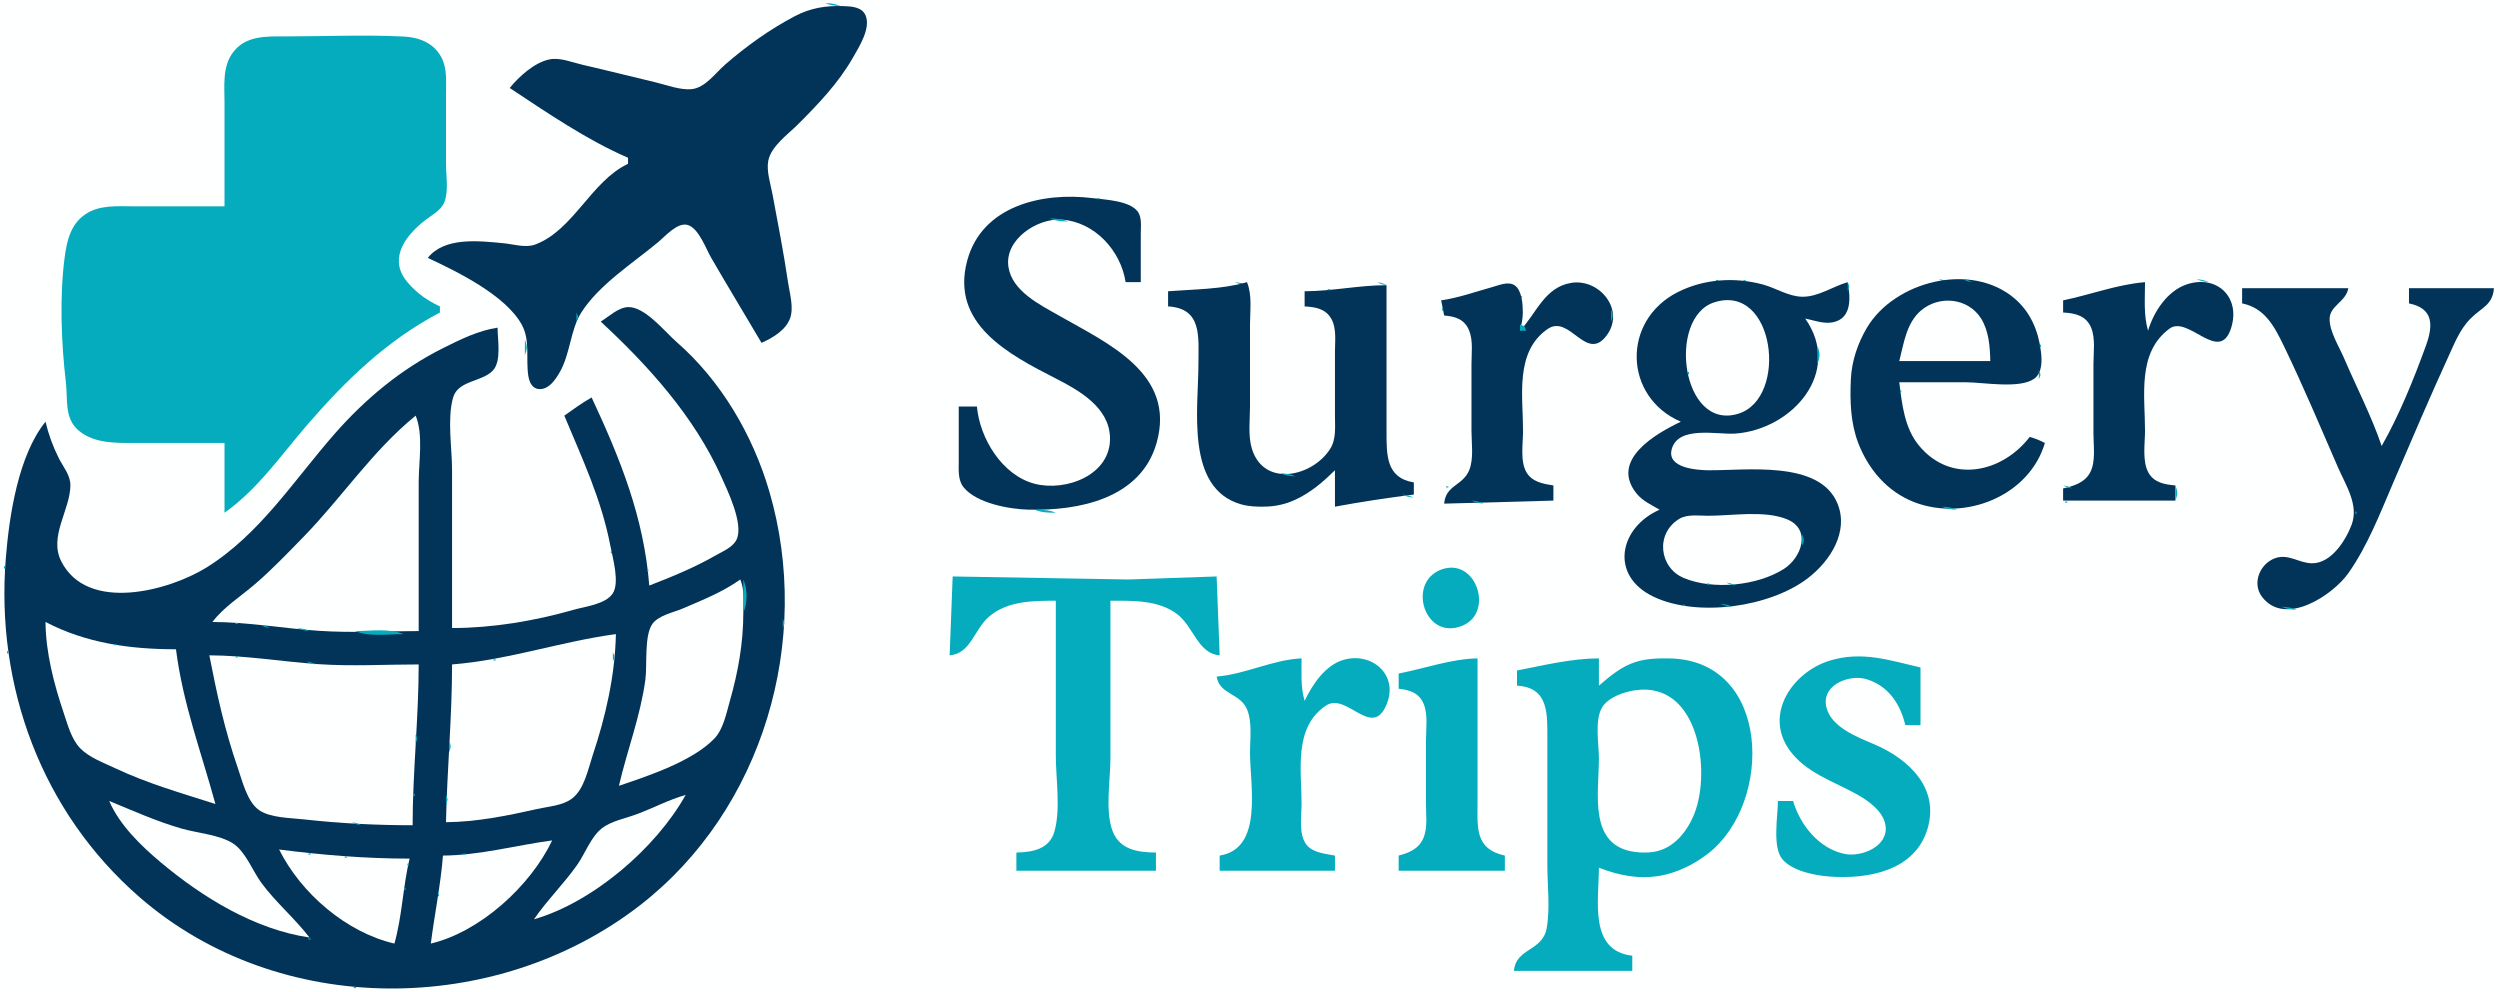 <?xml version="1.0" standalone="yes"?>
<svg xmlns="http://www.w3.org/2000/svg" width="824" height="327">
<path style="fill:#feffff; stroke:none;" d="M0 0L0 327L824 327L824 0L0 0z"/>
<path style="fill:#05acbd; stroke:none;" d="M272 1C273.769 1.779 275.036 1.912 277 2C275.231 1.221 273.964 1.088 272 1z"/>
<path style="fill:#02345a; stroke:none;" d="M168 29C180.229 37.092 193.531 46.196 207 52L207 54C194.924 59.632 188.955 75.924 176.424 80.587C173.181 81.794 169.297 80.484 166 80.17C157.83 79.392 146.518 78.039 141 85C150.72 89.543 166.649 97.307 171.987 107.039C174.841 112.243 173.245 118.436 174.148 123.981C174.496 126.114 175.533 128.313 178.043 128.248C180.996 128.172 182.972 125.24 184.319 122.985C188.005 116.819 187.922 108.785 191.603 103C197.455 93.801 208.716 86.65 217 79.753C219.289 77.847 223.388 73.051 226.79 74.192C230.38 75.396 232.675 81.985 234.424 85C239.867 94.378 245.493 103.662 251 113C254.613 111.39 258.921 108.904 260.393 104.961C261.721 101.402 260.262 96.625 259.728 93C258.3 83.304 256.413 73.633 254.611 64C253.99 60.679 252.567 56.367 253.218 53C254.149 48.193 259.722 44.278 263 41C269.76 34.239 276.353 27.363 281.127 19C283.121 15.508 287.002 9.437 285.356 5.228C284.199 2.268 280.706 2.099 278 2.015C272.172 1.834 267.209 2.589 262 5.32C253.762 9.64 246.01 15.193 239 21.289C235.823 24.052 232.481 28.897 228 29.382C224.301 29.782 219.59 27.967 216 27.116C207.991 25.217 200.022 23.19 192 21.349C188.566 20.561 184.555 18.836 181 19.6C176.068 20.66 171.071 25.228 168 29z"/>
<path style="fill:#05acbd; stroke:none;" d="M258 7L259 8L258 7M74 68L44 68C38.581 68 32.72 67.457 28.019 70.703C23.197 74.033 22.002 79.515 21.289 85C19.609 97.928 20.191 113.089 21.715 126C22.392 131.741 21.064 138.071 26.214 142.147C31.259 146.139 37.937 146 44 146L74 146L74 169C84.938 161.295 92.643 149.992 101.289 140C114.125 125.165 127.52 112.207 145 103L145 101C142.469 99.796 140.167 98.488 138.003 96.671C136.356 95.287 134.762 93.758 133.514 91.996C128.262 84.58 134.03 77.403 140.003 72.68C142.201 70.942 145.237 69.494 146.397 66.791C147.938 63.197 147 57.835 147 54L147 31C147 27.02 147.43 22.672 145.543 19.015C143.042 14.169 138.181 12.294 133 12.04C120.064 11.405 106.953 11.999 94 12C87.77 12 81.062 11.679 76.854 17.188C73.21 21.959 74 28.367 74 34L74 68M246 15L247 16L246 15M282 16L283 17L282 16M281 18L282 19L281 18M184 19L185 20L184 19M241 19L242 20L241 19M178 20L179 21L178 20M188 20L189 21L188 20M192 21L193 22L192 21M279 21L280 22L279 21M201 23L202 24L201 23M205 24L206 25L205 24M277 24L278 25L277 24M171 25L172 26L171 25M209 25L210 26L209 25M213 26L214 27L213 26M217 27L218 28L217 27M222 28L223 29L222 28M274 28L275 29L274 28M226 29L227 30L226 29M273 29L274 30L273 29M170 30L171 31L170 30M175 33L176 34L175 33M180 36L181 37L180 36M185 39L186 40L185 39M190 42L191 43L190 42M195 45L196 46L195 45M257 46L258 47L257 46M256 47L257 48L256 47M255 48L256 49L255 48M254 49L255 50L254 49M253 50L254 51L253 50M205 51L206 52L205 51M252 51L253 52L252 51M206 53L207 54L206 53M254 63L255 64L254 63M342 65L343 66L342 65z"/>
<path style="fill:#02345a; stroke:none;" d="M322 134L316 134L316 152C316.006 154.887 315.669 158.212 317.603 160.61C321.851 165.874 332.642 167.827 339 167.985C355.441 168.394 375.968 164.449 381.211 146C387.719 123.103 365.003 113.141 349 103.999C342.74 100.423 333.618 95.988 332.384 88C330.988 78.955 341.909 71.818 350 72.39C360.838 73.158 369.445 82.662 371 93L376 93L376 77C375.995 74.736 376.43 71.638 374.972 69.703C372.262 66.108 364.098 65.79 360 65.286C343.573 63.269 323.589 67.784 318.764 86C313.241 106.854 332.546 116.84 348 124.755C355.687 128.693 365.454 134.189 365.852 144C366.36 156.556 351.295 162.143 341 159.442C330.257 156.624 322.911 144.437 322 134z"/>
<path style="fill:#05acbd; stroke:none;" d="M361.667 65.333C361.222 65.778 362.278 65.722 362.333 65.667C362.778 65.222 361.722 65.278 361.667 65.333M338 66L339 67L338 66M255 68L256 69L255 68M333 68L334 69L333 68M186 72L187 73L186 72M327 72L328 73L327 72M346 72C348.052 72.874 349.747 72.953 352 73C349.948 72.126 348.253 72.047 346 72M185 73L186 74L185 73M342 73L343 74L342 73M184 74L185 75L184 74M228 74L229 75L228 74M256 74L257 75L256 74M358 74L359 75L358 74M183 75L184 76L183 75M182 76L183 77L182 76M220 76L221 77L220 76M323 76L324 77L323 76M181 77L182 78L181 77M231 79L232 80L231 79M321 79L322 80L321 79M257 80L258 81L257 80M333 80L334 81L333 80M176 81L177 82L176 81M214 81L215 82L214 81M319 83L320 84L319 83M332 83L333 84L332 83M368 84L369 85L368 84M142 85L143 86L142 85M144 86L145 87L144 86M208 86L209 87L208 86M235 86L236 87L235 86M369 86L370 87L369 86M149 89L150 90L149 89M332 89L333 90L332 89M370 89L371 90L370 89M238 91L239 92L238 91M259 91L260 92L259 91M154 92L155 93L154 92M201 92L202 93L201 92M333 92L334 93L333 92M565.667 92.333C565.222 92.778 566.278 92.722 566.333 92.667C566.778 92.222 565.722 92.278 565.667 92.333z"/>
<path style="fill:#02345a; stroke:none;" d="M554 139C545.841 142.867 530.355 151.667 539.514 162.787C541.45 165.137 544.431 166.477 547 168C533.658 173.868 530.426 189.732 545 196.672C559.464 203.56 583.486 200.159 595.999 190.471C603.196 184.899 609.436 175.335 605.656 166.015C599.776 151.517 575.27 155.147 563 154.996C559.128 154.949 549.305 154.237 551.006 148.028C553.164 140.155 566.127 143.341 572 142.91C590.708 141.537 607.434 122.687 595 105C597.832 105.582 601.071 106.798 603.982 106.254C610.525 105.03 609.906 97.954 609 93C604.053 94.425 599.287 97.885 594 97.802C589.483 97.73 585.301 94.91 581 93.757C571.743 91.275 561.636 91.917 553 96.277C534.458 105.638 535.096 130.841 554 139z"/>
<path style="fill:#05acbd; stroke:none;" d="M574.667 92.333C574.222 92.778 575.278 92.722 575.333 92.667C575.778 92.222 574.722 92.278 574.667 92.333M639 92C640.248 92.685 640.548 92.749 642 93C640.752 92.315 640.452 92.251 639 92z"/>
<path style="fill:#02345a; stroke:none;" d="M674 146C672.255 145.11 670.875 144.547 669 144C659.957 155.769 643.084 159.621 632.532 146.907C627.686 141.067 626.915 133.235 626 126L648 126C653.715 126 665.677 128.257 670.486 124.821C673.147 122.92 673.047 118.882 672.707 116C671.9 109.161 669.305 102.877 663.96 98.34C649.636 86.181 624.44 92.717 615.353 108C612.32 113.101 610.309 119.058 610.039 125C609.72 132.039 609.91 139.345 612.467 146C615.833 154.761 622.115 162.121 631 165.532C647.665 171.928 668.854 163.488 674 146z"/>
<path style="fill:#05acbd; stroke:none;" d="M647 92C648.248 92.685 648.548 92.749 650 93C648.752 92.315 648.452 92.251 647 92M724 92C725.506 92.683 726.315 92.826 728 93C726.494 92.317 725.685 92.174 724 92M407 93C408.506 93.683 409.315 93.826 411 94C409.494 93.317 408.685 93.174 407 93z"/>
<path style="fill:#02345a; stroke:none;" d="M411 93C402.974 95.373 393.365 95.34 385 96L385 101C396.34 101.621 395 111.164 395 120C395 134.586 390.625 160.899 409 166.211C411.597 166.961 414.314 167.042 417 166.985C420.559 166.909 423.764 166.175 427 164.676C432.062 162.33 436.05 158.866 440 155L440 167C448.581 165.401 457.343 164.1 466 163L466 159C456.781 157.531 457.003 149.875 457 142L457 94C447.937 94.006 439.054 95.975 430 96L430 101C433.532 101.194 436.909 101.711 438.821 105.109C440.588 108.249 440 112.54 440 116L440 137C440 140.692 440.481 144.739 438.397 147.996C432.57 157.101 416.669 160.742 412.653 147.999C411.293 143.685 412 138.468 412 134L412 107C412 102.464 412.769 97.215 411 93z"/>
<path style="fill:#05acbd; stroke:none;" d="M454 93C455.248 93.685 455.549 93.749 457 94C455.752 93.315 455.452 93.251 454 93z"/>
<path style="fill:#02345a; stroke:none;" d="M475 99L476 104C479.712 104.281 482.745 105.23 484.258 109.019C485.576 112.322 485 116.519 485 120L485 142C485 146.021 485.804 151.154 484.258 154.956C482.142 160.157 476.493 159.813 476 166L512 165L512 160C508.741 159.509 505.039 158.863 503.179 155.775C500.96 152.092 502 146.12 502 142C502 130.658 499.227 116.027 510.04 108.478C517.315 103.399 522.689 119.403 529.397 110.771C535.917 102.379 527.292 91.798 518 93.215C509.111 94.57 506.412 103.281 501 109C501.478 106.992 501.922 105.076 501.921 102.995C501.919 100.377 501.665 95.749 499.272 94.068C497.217 92.624 494.122 93.988 492 94.579C486.378 96.146 480.778 98.15 475 99z"/>
<path style="fill:#05acbd; stroke:none;" d="M525 93L526 94L525 93M560 93L561 94L560 93M580 93L581 94L580 93M606 93L607 94L606 93M609 93L609 96C609.696 94.446 609.696 94.554 609 93M634 93L635 94L634 93M654 93L655 94L654 93z"/>
<path style="fill:#02345a; stroke:none;" d="M680 99L680 103C683.92 103.215 687.604 103.986 689.258 108.044C690.7 111.583 690 116.259 690 120L690 143C690 146.989 690.846 152.273 688.821 155.892C686.974 159.192 683.413 160.179 680 161L680 165L717 165L717 160C713.581 159.69 710.063 159.142 708.179 155.867C706 152.079 707 146.2 707 142C707 130.41 704.348 116.276 715.04 108.337C721.28 103.704 731.643 120.342 735.427 107.956C738.466 98.012 730.821 90.569 721 93.653C714.413 95.721 709.864 102.712 708 109C706.479 103.854 707 98.34 707 93C697.859 93.747 688.967 97.149 680 99z"/>
<path style="fill:#05acbd; stroke:none;" d="M400 94L401 95L400 94M447 94L448 95L447 94M492 94L493 95L492 94M500 94L501 95L500 94M583 94L584 95L583 94M604 94L605 95L604 94M631 94L632 95L631 94M657 94L658 95L657 94M698 94L699 95L698 94M732 94L733 95L732 94M159 95L160 96L159 95M437.667 95.333C437.222 95.778 438.278 95.722 438.333 95.667C438.778 95.222 437.722 95.278 437.667 95.333M528 95L529 96L528 95M554 95L555 96L554 95M694 95L695 96L694 95z"/>
<path style="fill:#02345a; stroke:none;" d="M739 95L739 100C746.481 101.509 749.637 107.59 752.742 114C759.087 127.104 764.767 140.647 770.576 154C773.135 159.885 777.568 166.439 775.079 173C773.101 178.217 768.323 185.737 762 185.657C757.819 185.603 754.302 182.475 750.005 183.934C744.908 185.663 742.106 192.238 745.603 196.772C753.283 206.727 769.019 195.976 773.957 189C780.365 179.947 784.495 169.138 788.85 159C794.876 144.97 800.878 130.885 807.231 117C809.167 112.767 810.878 108.504 814.185 105.108C817.836 101.36 821.559 100.679 822 95L794 95L794 100C802.137 101.648 802.028 107.216 799.564 114C795.565 125.013 790.792 136.823 785 147C781.625 137.089 776.697 127.624 772.579 118C770.966 114.23 767.74 109.222 767.846 105.019C767.956 100.697 773.258 99.461 774 95L739 95z"/>
<path style="fill:#05acbd; stroke:none;" d="M241 96L242 97L241 96M485 96L486 97L485 96M552 96L553 97L552 96M600 96L601 97L600 96M661 96L662 97L661 96M690 96L691 97L690 96M734 96L735 97L734 96M162 97L163 98L162 97M501.333 97.667C501.278 97.722 501.222 98.778 501.667 98.333C501.722 98.278 501.778 97.222 501.333 97.667M550 97L551 98L550 97M590 97L591 98L590 97M597 97L598 98L597 97M625 97L626 98L625 97M686 97L687 98L686 97M163 98L164 99L163 98M260 98L261 99L260 98M318 98L319 99L318 98M478 98L479 99L478 98M530 98L531 99L530 98M682 98L683 99L682 98M735 98L736 99L735 98z"/>
<path style="fill:#feffff; stroke:none;" d="M565.015 99.653C549.475 104.631 554.148 142.238 572.996 136.346C589.523 131.181 585.056 93.233 565.015 99.653z"/>
<path style="fill:#05acbd; stroke:none;" d="M573 99L574 100L573 99z"/>
<path style="fill:#feffff; stroke:none;" d="M626 119L656 119C655.904 114.332 655.53 109.087 652.992 105.019C648.711 98.159 639.126 97.204 633.108 102.394C628.305 106.537 627.504 113.2 626 119z"/>
<path style="fill:#05acbd; stroke:none;" d="M646 99L647 100L646 99M679 99L680 100L679 99M773 99L774 100L773 99z"/>
<path style="fill:#02345a; stroke:none;" d="M198 106C213.723 120.55 228.82 137.314 237.688 157C239.803 161.693 245.152 172.703 242.799 177.787C241.616 180.342 238.298 181.68 236 182.999C228.972 187.034 221.542 190.075 214 193C212.22 170.45 204.427 151.191 195 131C191.848 132.795 188.949 134.888 186 137C191.984 151.373 198.229 164.526 201.195 180C201.952 183.946 204.297 191.991 201.968 195.581C199.633 199.182 192.806 199.909 189 201C176.185 204.673 162.337 206.991 149 207L149 155C149 147.706 147.358 138.144 149.318 131.105C150.922 125.344 158.753 125.944 162.397 122.185C165.38 119.107 164 111.954 164 108C157.612 108.957 151.736 111.885 146 114.753C132.207 121.65 120.443 131.421 110.286 143C96.899 158.261 85.575 176.194 68 187.086C55.809 194.641 28.84 202.096 20.179 184.996C16.041 176.827 23.123 168.09 23.204 160C23.238 156.63 20.823 153.87 19.373 151C17.452 147.195 15.981 143.138 15 139C5.99 150.152 3.032 170.096 1.914 184C-1.473 226.15 13.699 267.618 46 295.711C91.91 335.64 163.545 335.162 211 298.335C251.612 266.818 267.864 210.858 253.576 162C248.14 143.411 237.645 125.482 223 112.718C219.159 109.37 212.549 101.015 207 101.217C203.797 101.333 200.615 104.388 198 106z"/>
<path style="fill:#05acbd; stroke:none;" d="M342 100L343 101L342 100M562 100L563 101L562 100M575 100L576 101L575 100M635 100L636 101L635 100M712 100L713 101L712 100M209 101L210 102L209 101M244 101L245 102L244 101M475.333 101.667C475.278 101.722 475.222 102.778 475.667 102.333C475.722 102.278 475.778 101.222 475.333 101.667M506 101L507 102L506 101M545 101L546 102L545 101M609 101L610 102L609 101M620 101L621 102L620 101M203 102L204 103L203 102M437 102L438 103L437 102M531 102L531 106C531.71 104.24 531.71 103.76 531 102M544 102L545 103L544 102M619 102L620 103L619 102M169 103L170 104L169 103M190 103L190 106C190.696 104.446 190.696 104.554 190 103M393 103L394 104L393 103M438 103L439 104L438 103M559 103L560 104L559 103M668 103L669 104L668 103M801 103L802 104L801 103M170 104L171 105L170 104M320 104L321 105L320 104M349 104L350 105L349 104M504 104L505 105L504 104M579 104L580 105L579 104M687 104L688 105L687 104M351 105L352 106L351 105M394 105L395 106L394 105M439 105L440 106L439 105M542 105L543 106L542 105M688 105L689 106L688 105M172 106L173 107L172 106M215 106L216 107L215 106M247 106L248 107L247 106M353 106L354 107L353 106M512 106L513 107L512 106M601 106L602 107L601 106M604 106L605 107L604 106M708 106L709 107L708 106M716 106L717 107L716 106M200 107L201 108L200 107M322 107L323 108L322 107M501 107L501 109L503 109C502.455 107.365 502.635 107.545 501 107M557 107L558 108L557 107M689 107L690 108L689 107M484 108L485 109L484 108M581 108L582 109L581 108M597 108L598 109L597 108M707 108L708 109L707 108M735 108L736 109L735 108M768 108L769 109L768 108M256 109L257 110L256 109M540 109L541 110L540 109M614 109L615 110L614 109M628 109L629 110L628 109M810 109L811 110L810 109M155 110L156 111L155 110M203 111L204 112L203 111M362 111L363 112L362 111M506 111L507 112L506 111M556 111L557 112L556 111M613 111L614 112L613 111M711 111L712 112L711 111M800 111L801 112L800 111M809 111L810 112L809 111M150 112L151 113L150 112M173 112L173 117C173.83 114.969 173.83 114.03 173 112M222 112L223 113L222 112M528 112L529 113L528 112M582 112L583 113L582 112M627 112L628 113L627 112M655 112L656 113L655 112M726 112L727 113L726 112M732 112L733 113L732 112M148 113L149 114L148 113M188 113L189 114L188 113M223 113L224 114L223 113M539 113L540 114L539 113M612 113L613 114L612 113M672.333 113.667C672.278 113.722 672.222 114.778 672.667 114.333C672.722 114.278 672.778 113.222 672.333 113.667M770 113L771 114L770 113M146 114L147 115L146 114M367 114L368 115L367 114M599 114L599 120C599.951 117.715 599.951 116.285 599 114M799 114L800 115L799 114M144 115L145 116L144 115M753 115L754 116L753 115M771 115L772 116L771 115M611 116L612 117L611 116M371 117L372 118L371 117M502 117L503 118L502 117M626 117L627 118L626 117M707 117L708 118L707 117M754 117L755 118L754 117M186 118L187 119L186 118M806 118L807 119L806 118M137 119L138 120L137 119M338 119L339 120L338 119M797 119L798 120L797 119M340 120L341 121L340 120M610 120L611 121L610 120M773 120L774 121L773 120M805 120L806 121L805 120M134 121L135 122L134 121M231 121L232 122L231 121M539 121L540 122L539 121M184 122L185 123L184 122M376 122L377 123L376 122M556.333 122.667C556.278 122.722 556.222 123.778 556.667 123.333C556.722 123.278 556.778 122.222 556.333 122.667M582 122L583 123L582 122M672 122L672 125C672.696 123.446 672.696 123.554 672 122M774 122L775 123L774 122M160 123L161 124L160 123M183 124L184 125L183 124M598 124L599 125L598 124M757 124L758 125L757 124M153 126L154 127L153 126M235 126L236 127L235 126M581 126L582 127L581 126M758 126L759 127L758 126M794 126L795 127L794 126M126 127L127 128L126 127M151 127L152 128L151 127M353 127L354 128L353 127M557 127L558 128L557 127M802 127L803 128L802 127M149 128L150 129L149 128M175 128L176 129L175 128M626.333 128.667C626.278 128.722 626.222 129.778 626.667 129.333C626.722 129.278 626.778 128.222 626.333 128.667M777 129L778 130L777 129M595 130L596 131L595 130M222 131L223 132L222 131M359 131L360 132L359 131M543 131L544 132L543 131M381 132L382 133L381 132M761 133L762 134L761 133M196 134L197 135L196 134M799 134L800 135L799 134M188 135L189 136L188 135M547 135L548 136L547 135M563 135L564 136L563 135M575 135L576 136L575 135M762 135L763 136L762 135M790 135L791 136L790 135M186 136L187 137L186 136M565 136L566 137L565 136M573 136L574 137L573 136M627 136L628 137L627 136M780 136L781 137L780 136M798 136L799 137L798 136z"/>
<path style="fill:#feffff; stroke:none;" d="M137 137C122.696 148.648 112.761 163.904 99.985 177C94.809 182.306 89.632 187.747 84 192.572C79.279 196.617 73.792 200.057 70 205C81.663 205.032 93.372 207.114 105 207.91C115.906 208.657 127.068 208 138 208L138 159C138 152.314 139.599 143.194 137 137z"/>
<path style="fill:#05acbd; stroke:none;" d="M550 137L551 138L550 137M14 138L15 139L14 138M135 138L136 139L135 138M322 138L323 139L322 138M552 138L553 139L552 138M586 138L587 139L586 138M610 138L611 139L610 138M781 138L782 139L781 138M228 139L229 140L228 139M553 139L554 140L553 139M584 139L585 140L584 139M13 140L14 141L13 140M244 140L245 141L244 140M365 140L366 141L365 140M550 140L551 141L550 140M15 141L16 142L15 141M548 141L549 142L548 141M579 141L580 142L579 141M245 142L246 143L245 142M546 142L547 143L546 142M575 142L576 143L575 142M629 142L630 143L629 142M765 142L766 143L765 142M787 142L788 143L787 142M795 143L796 144L795 143M16 144L17 145L16 144M231 144L232 145L231 144M324 144L325 145L324 144M543 144L544 145L543 144M552 144L553 145L552 144M630 144L631 145L630 144M766 144L767 145L766 144M11 145L12 146L11 145M108 145L109 146L108 145M381 145L382 146L381 145M784 145L785 146L784 145M202 146L203 147L202 146M325 146L326 147L325 146M395 147L396 148L395 147M632 147L633 148L632 147M191 148L192 149L191 148M248 148L249 149L248 148M365 148L366 149L365 148M412 148L413 149L412 148M539 148L540 149L539 148M633 148L634 149L633 148M18 149L19 150L18 149M327 149L328 150L327 149M634 149L635 150L634 149M9 150L10 151L9 150M192 150L193 151L192 150M379 150L380 151L379 150M614 150L615 151L614 150M792 150L793 151L792 150M103 151L104 152L103 151M204 151L205 152L204 151M537 152L538 153L537 152M791 152L792 153L791 152M20 153L21 154L20 153M433 153L434 154L433 153M658 153L659 154L658 153M770 153L771 154L770 153M119 154L120 155L119 154M416 154L417 155L416 154M431 154L432 155L431 154M556 154L557 155L556 154M644 154L645 155L644 154M654 154L655 155L654 154M194 155L195 156L194 155M418 155L419 156L418 155M429 155L430 156L429 155M484 155L485 156L484 155M502 155L503 156L502 155M689 155L690 156L689 155M7 156L8 157L7 156M99 156L100 157L99 156M422 156C423.769 156.779 425.036 156.912 427 157C425.231 156.221 423.964 156.088 422 156M438 156L439 157L438 156M592 156L593 157L592 156M618 156L619 157L618 156M437 157L438 158L437 157M503 157L504 158L503 157M619 157L620 158L619 157M195 158L196 159L195 158M238 158L239 159L238 158M252 158L253 159L252 158M337 158L338 159L337 158M462 158L463 159L462 158M598 158L599 159L598 158M709 158L710 159L709 158M6 159L7 160L6 159M115 159L116 160L115 159M340 159L341 160L340 159M508 159L509 160L508 159M537 159L538 160L537 159M665 159L666 160L665 159M788 159L789 160L788 159M370 160L371 161L370 160M476.667 160.333C476.222 160.778 477.278 160.722 477.333 160.667C477.778 160.222 476.722 160.278 476.667 160.333M601 160L602 161L601 160M622 160L623 161L622 160M680 160C681.248 160.685 681.548 160.749 683 161C681.752 160.315 681.452 160.251 680 160M717 160L717 165C717.83 162.97 717.83 162.03 717 160M196 161L197 162L196 161M239 161L240 162L239 161M432 161L433 162L432 161M94 162L95 163L94 162M367 162L368 163L367 162M774 162L775 163L774 162M208 163L209 164L208 163M365 163L366 164L365 163M429 163L430 164L429 163M462 163C463.506 163.683 464.315 163.826 466 164C464.494 163.317 463.685 163.174 462 163M604 163L605 164L604 163M626 163L627 164L626 163M197 164L198 165L197 164M240 164L241 165L240 164M363 164L364 165L363 164M404 164L405 165L404 164M427 164L428 165L427 164M456 164L457 165L456 164M628 164L629 165L628 164M254 165L255 166L254 165M326 165L327 166L326 165M406 165L407 166L406 165M449 165L450 166L449 165M485 165C486.506 165.683 487.315 165.826 489 166C487.494 165.317 486.685 165.174 485 165M630 165L631 166L630 165M655 165L656 166L655 165M680.667 165.333C680.222 165.778 681.278 165.722 681.333 165.667C681.778 165.222 680.722 165.278 680.667 165.333M21 166L22 167L21 166M109 166L110 167L109 166M329 166L330 167L329 166M409 166L410 167L409 166M442 166L443 167L442 166M652 166L653 167L652 166M4 167L5 168L4 167M241 167L242 168L241 167M333 167L334 168L333 167M640 167C641.769 167.779 643.036 167.912 645 168C643.231 167.221 641.964 167.088 640 167M198 168L199 169L198 168M341 168C343.332 168.985 345.457 168.981 348 169C345.668 168.015 343.543 168.019 341 168M545 168L546 169L545 168M606 168L607 169L606 168M776.333 168.667C776.278 168.722 776.222 169.778 776.667 169.333C776.722 169.278 776.778 168.222 776.333 168.667M784 168L785 169L784 168M88 169L89 170L88 169M554 169L555 170L554 169M20 170L21 171L20 170M87 170L88 171L87 170z"/>
<path style="fill:#feffff; stroke:none;" d="M553.465 171.028C545.515 175.887 546.873 187.134 555.004 190.517C564.64 194.527 579.166 193.109 587.96 187.521C593.828 183.792 597.102 174.472 588.981 171.148C581.599 168.127 570.854 169.999 563 170C560.018 170 556.131 169.398 553.465 171.028z"/>
<path style="fill:#05acbd; stroke:none;" d="M587 170L588 171L587 170M3 171L4 172L3 171M552 171L553 172L552 171M590 171L591 172L590 171M104 172L105 173L104 172M199 172L200 173L199 172M551 172L552 173L551 172M103 173L104 174L103 173M256 173L257 174L256 173M19 175L20 176L19 175M211 175L212 176L211 175M549 175L550 176L549 175M606 175L607 176L606 175M200 176L201 177L200 176M594 176L594 180C594.71 178.241 594.71 177.759 594 176M2 177L3 178L2 177M780 177L781 178L780 177M535 178L536 179L535 178M605 178L606 179L605 178M772 178L773 179L772 178M242 179L243 180L242 179M257 179L258 180L257 179M77 180L78 181L77 180M76 181L77 182L76 181M201.333 181.667C201.278 181.722 201.222 182.778 201.667 182.333C201.722 182.278 201.778 181.222 201.333 181.667M212 181L213 182L212 181M603 182L604 183L603 182M769 182L770 183L769 182M235 183L236 184L235 183M592 183L593 184L592 183M754 183L755 184L754 183M768 183L769 184L768 183M233 184L234 185L233 184M757 184L758 185L757 184M231 185L232 186L231 185M759 185L760 186L759 185M765 185L766 186L765 185M1.333 186.667C1.278 186.722 1.222 187.778 1.667 187.333C1.722 187.278 1.778 186.222 1.333 186.667M69 186L70 187L69 186M229 186L230 187L229 186M589 186L590 187L589 186M775 186L776 187L775 186M213.333 187.667C213.278 187.722 213.222 188.778 213.667 188.333C213.722 188.278 213.778 187.222 213.333 187.667M227 187L228 188L227 187M475.005 187.746C463.58 192.036 469.584 211.275 481.956 206.258C492.645 201.923 486.513 183.425 475.005 187.746M225 188L226 189L225 188M536 189L537 190L536 189M552 189L553 190L552 189M773 189L774 190L773 189M62 190L63 191L62 190M314 190L313 216C319.975 215.444 321.064 207.459 326.015 203.225C332.07 198.047 340.453 198.001 348 198L348 249C348 256.698 349.637 266.556 347.566 273.995C345.916 279.925 340.32 280.886 335 281L335 287L381 287L381 281C375.233 280.952 369.139 280.162 366.742 273.995C364.146 267.314 366 257.1 366 250L366 198C373.344 198 381.839 197.731 387.996 202.419C393.449 206.571 394.817 215.428 402 216L401 190L372 191L314 190M554 190L555 191L554 190M581 190L582 191L581 190M60 191L61 192L60 191M85 191L86 192L85 191z"/>
<path style="fill:#feffff; stroke:none;" d="M244 191C238.217 195.117 231.511 197.794 225 200.573C221.959 201.87 217.05 202.818 215.028 205.649C212.279 209.497 213.357 219.257 212.718 224C211.091 236.072 206.724 247.225 204 259C213.698 255.719 228.282 250.92 235.49 243.39C238.422 240.328 239.44 234.969 240.573 231C243.282 221.506 244.999 211.872 245 202C245 198.298 245.441 194.434 244 191z"/>
<path style="fill:#05acbd; stroke:none;" d="M245 191L245 202C246.431 198.59 246.431 194.41 245 191M557 191L558 192L557 191M577 191L578 192L577 191M84 192L85 193L84 192M242 192L243 193L242 192M562.667 192.333C562.222 192.778 563.278 192.722 563.333 192.667C563.778 192.222 562.722 192.278 562.667 192.333M569 192C570.248 192.685 570.548 192.749 572 193C570.752 192.315 570.452 192.251 569 192M30 193L31 194L30 193M240 193L241 194L240 193M34 194L35 195L34 194M50 194L51 195L50 194M238 194L239 195L238 194M236 195L237 196L236 195M234 196L235 197L234 196M544 196L545 197L544 196M78 197L79 198L78 197M580 197L581 198L580 197M576 198L577 199L576 198M763 198L764 199L763 198M194 199L195 200L194 199M554.667 199.333C554.222 199.778 555.278 199.722 555.333 199.667C555.778 199.222 554.722 199.278 554.667 199.333M567 199C568.506 199.683 569.315 199.826 571 200C569.494 199.317 568.685 199.174 567 199M748 199L749 200L748 199M761 199L762 200L761 199M225 200L226 201L225 200M752 200C753.769 200.779 755.036 200.912 757 201C755.231 200.221 753.964 200.088 752 200M187 201L188 202L187 201M183 202L184 203L183 202M220 202L221 203L220 202M70 203L71 204L70 203M178 203L179 204L178 203M173 204L174 205L173 204M215 204L216 205L215 204M258 204L258 207C258.696 205.446 258.696 205.554 258 204M14 205L15 206L14 205z"/>
<path style="fill:#feffff; stroke:none;" d="M15 205C15.084 215.136 17.776 225.435 21.004 235C22.305 238.855 23.527 243.611 26.418 246.61C29.386 249.687 34.192 251.421 38 253.219C48.652 258.251 59.821 261.425 71 265C66.308 247.809 60.259 231.859 58 214C42.997 213.998 28.384 212.013 15 205z"/>
<path style="fill:#05acbd; stroke:none;" d="M77.667 205.333C77.222 205.778 78.278 205.722 78.333 205.667C78.778 205.222 77.722 205.278 77.667 205.333M167 205L168 206L167 205M86 206C87.248 206.685 87.548 206.749 89 207C87.752 206.315 87.452 206.251 86 206M158 206L159 207L158 206M98 207C99.506 207.683 100.315 207.826 102 208C100.494 207.317 99.685 207.174 98 207M117 208C121.724 209.982 127.91 209 133 209C128.276 207.018 122.09 208 117 208M199 209L200 210L199 209z"/>
<path style="fill:#feffff; stroke:none;" d="M149 219C149 236.437 147.358 253.643 147 271C157.007 270.917 167.266 268.853 177 266.65C180.707 265.812 185.511 265.549 188.61 263.146C192.595 260.054 193.819 253.543 195.333 249C199.639 236.086 202.718 222.676 203 209C184.806 211.452 167.506 217.54 149 219z"/>
<path style="fill:#05acbd; stroke:none;" d="M27 210L28 211L27 210M31 211L32 212L31 211M192 211L193 212L192 211M15 212L16 213L15 212M37.667 212.333C37.222 212.778 38.278 212.722 38.333 212.667C38.778 212.222 37.722 212.278 37.667 212.333M188 212L189 213L188 212M2.333 214.667C2.278 214.722 2.222 215.778 2.667 215.333C2.722 215.278 2.778 214.222 2.333 214.667M179 214L180 215L179 214M174 215L175 216L174 215M202 215L202 218C202.696 216.446 202.696 216.554 202 215M257 215L258 216L257 215z"/>
<path style="fill:#feffff; stroke:none;" d="M69 216C71.445 228.608 74.122 240.841 78.344 253C79.843 257.318 81.441 264.266 85.39 267.012C89.096 269.587 95.647 269.561 100 270.05C111.958 271.393 123.957 272 136 272C136.002 254.325 138 236.73 138 219C127.068 219 115.906 219.657 105 218.91C93.028 218.091 81.012 216.033 69 216z"/>
<path style="fill:#05acbd; stroke:none;" d="M77.667 216.333C77.222 216.778 78.278 216.722 78.333 216.667C78.778 216.222 77.722 216.278 77.667 216.333M169 216L170 217L169 216M591 264L586 264C586 269.079 584.035 279.335 587.603 283.362C590.935 287.122 598.232 288.56 603 288.91C615.579 289.833 631.276 287.138 635.362 273C639.206 259.702 629.171 250.264 618 245.428C612.226 242.929 602.586 239.467 601.801 232.001C601.105 225.385 609.841 222.317 615 223.804C622.319 225.913 626.312 231.957 628 239L633 239L633 220C622.64 217.603 613.646 214.487 603 217.774C591.054 221.462 581.396 235.116 589.653 246.996C594.958 254.63 604.238 257.469 612 261.796C615.795 263.912 620.704 267.351 621.458 272C622.583 278.943 613.553 282.594 608 281.456C599.531 279.72 593.331 271.921 591 264M58 217L59 218L58 217M162.667 217.333C162.222 217.778 163.278 217.722 163.333 217.667C163.778 217.222 162.722 217.278 162.667 217.333M401 223C402.016 229.091 408.862 228.325 411.106 234.015C412.763 238.216 412 243.576 412 248C412 258.904 416.477 279.699 402 282L402 287L440 287L440 282C436.925 281.401 432.906 281.128 430.742 278.567C427.917 275.224 429 269.05 429 265C429 253.934 426.283 239.742 437.039 232.558C443.91 227.969 452.319 244.022 457.106 231.981C460.919 222.392 452.238 214.91 443 217.434C436.889 219.103 432.562 225.615 430 231C428.653 226.442 429 221.73 429 217C419.4 217.439 410.564 222.219 401 223M461 222L461 227C464.597 227.402 467.758 228.363 469.258 232.044C470.7 235.584 470 240.259 470 244L470 265C470 268.485 470.572 272.673 469.258 275.981C467.781 279.701 464.591 281.06 461 282L461 287L496 287L496 282C485.984 279.809 487 272.689 487 264L487 217C478.207 217.182 469.606 220.331 461 222M500 221L500 226C510.645 226.584 510 235.527 510 244L510 285C510 291.741 510.988 299.36 509.772 305.999C508.383 313.578 499.586 312.477 499 320L538 320L538 315C523.586 313.395 527 296.567 527 286C533.534 288.516 539.953 289.851 547 288.674C552.786 287.708 558.398 284.882 562.999 281.319C584.502 264.671 583.88 217.366 550 217.004C546.275 216.964 542.577 217.068 539 218.225C534.354 219.727 530.633 222.858 527 226L527 217C517.889 217.025 508.916 219.271 500 221M16 218L17 219L16 218M69 218L70 219L69 218M101 218C102.248 218.685 102.548 218.749 104 219C102.752 218.315 102.452 218.251 101 218M243 218L244 219L243 218M3 221L4 222L3 221M17 222L18 223L17 222M256 222L257 223L256 222M70 223L71 224L70 223M242 223L243 224L242 223M59 224L60 225L59 224M201 224L202 225L201 224M4 225L5 226L4 225M212 225L213 226L212 225M18 226L19 227L18 226M241 227L242 228L241 227z"/>
<path style="fill:#feffff; stroke:none;" d="M539 227.507C535.269 228.041 530.053 229.782 528.028 233.213C525.532 237.441 527 245.248 527 250C527 261.437 523.365 278.862 539 280.815C540.95 281.058 543.055 281.09 545 280.786C551.718 279.738 556.198 274.001 558.532 268C563.998 253.949 559.849 224.521 539 227.507z"/>
<path style="fill:#05acbd; stroke:none;" d="M60 229L61 230L60 229M200 230L201 231L200 230M211 231L212 232L211 231z"/>
<path style="fill:#feffff; stroke:none;" d="M428 231L429 232L428 231z"/>
<path style="fill:#05acbd; stroke:none;" d="M6 233L7 234L6 233M20 233L21 234L20 233M72 233L73 234L72 233M239 234L240 235L239 234M253 234L254 235L253 234M21 236L22 237L21 236M210 236L211 237L210 236M73 237L74 238L73 237M238 237L239 238L238 237M62 238L63 239L62 238M23 241L24 242L23 241M63 242L64 243L63 242M137 242L137 245C137.696 243.446 137.696 243.554 137 242M197 242L198 243L197 242M208 243L209 244L208 243M75 244L76 245L75 244M148 244L148 248C148.71 246.241 148.71 245.759 148 244M10 245L11 246L10 245M64 245L65 246L64 245M196 245L197 246L196 245M232 245L233 246L232 245M249 246L250 247L249 246M76 247L77 248L76 247M207 247L208 248L207 247M195 248L196 249L195 248M77 250L78 251L77 250M206 250L207 251L206 250M223 250L224 251L223 250M194 251L195 252L194 251M221 251L222 252L221 251M13 252L14 253L13 252M219 252L220 253L219 252M205 253L206 254L205 253M246 253L247 254L246 253M14 254L15 255L14 254M193 254L194 255L193 254M43 255L44 256L43 255M245 255L246 256L245 255M15 256L16 257L15 256M204 256L205 257L204 256M210 256L211 257L210 256M244 257L245 258L244 257M16 258L17 259L16 258M80 258L81 259L80 258M53 259L54 260L53 259M191 259L192 260L191 259M243 259L244 260L243 259M56 260L57 261L56 260M69 260L70 261L69 260M59 261L60 262L59 261M136.333 261.667C136.278 261.722 136.222 262.778 136.667 262.333C136.722 262.278 136.778 261.222 136.333 261.667M190 261L191 262L190 261M226 261L227 262L226 261M147 262L147 265C147.696 263.446 147.696 263.554 147 262z"/>
<path style="fill:#feffff; stroke:none;" d="M176 303C195.467 297.392 216.267 279.462 226 262C220.481 263.578 215.369 266.297 210 268.316C206.308 269.703 201.54 270.56 198.39 273.005C194.787 275.802 192.871 281.297 190.279 285C185.875 291.291 180.328 296.67 176 303z"/>
<path style="fill:#05acbd; stroke:none;" d="M66 263L67 264L66 263M189 263L190 264L189 263M35 264L36 265L35 264z"/>
<path style="fill:#feffff; stroke:none;" d="M36 264C39.327 271.857 46.537 278.83 53 284.246C66.77 295.785 83.909 306.338 102 309C97.165 302.677 90.944 297.503 86.156 291C83.28 287.094 80.919 280.643 76.787 277.988C72.349 275.137 65.074 274.585 60 273.14C51.681 270.772 43.976 267.272 36 264z"/>
<path style="fill:#05acbd; stroke:none;" d="M69 264L70 265L69 264M186 264L187 265L186 264M219 264L220 265L219 264M224 264L225 265L224 264M20 265L21 266L20 265M182 265L183 266L182 265M41 266L42 267L41 266M177 266L178 267L177 266M239 266L240 267L239 266M173 267L174 268L173 267M212 267L213 268L212 267M222 267L223 268L222 267M38 268L39 269L38 268M89 268L90 269L89 268M168 268L169 269L168 268M48 269L49 270L48 269M95 269L96 270L95 269M161 269L162 270L161 269M237 269L238 270L237 269M51 270L52 271L51 270M204 270L205 271L204 270M54 271L55 272L54 271M116 271C117.248 271.685 117.548 271.749 119 272C117.752 271.315 117.452 271.251 116 271M57 272L58 273L57 272M198 272L199 273L198 272M235 272L236 273L235 272M217 273L218 274L217 273M26 274L27 275L26 274M64 274L65 275L64 274M44 275L45 276L44 275M232 276L233 277L232 276z"/>
<path style="fill:#feffff; stroke:none;" d="M146 282C145.23 291.754 143.231 301.309 142 311C158.319 307.124 174.882 291.962 182 277C169.976 278.619 158.231 281.899 146 282z"/>
<path style="fill:#05acbd; stroke:none;" d="M29 278L30 279L29 278M174 278L175 279L174 278M30 279L31 280L30 279M168 279L169 280L168 279z"/>
<path style="fill:#feffff; stroke:none;" d="M92 280C99.198 294.449 114.175 307.337 130 311C132.587 301.793 132.794 292.24 135 283C120.406 283 106.447 281.835 92 280z"/>
<path style="fill:#05acbd; stroke:none;" d="M95 280L96 281L95 280M162 280L163 281L162 280M193 280L194 281L193 280M92 281L93 282L92 281M101.667 281.333C101.222 281.778 102.278 281.722 102.333 281.667C102.778 281.222 101.722 281.278 101.667 281.333M152.667 281.333C152.222 281.778 153.278 281.722 153.333 281.667C153.778 281.222 152.722 281.278 152.667 281.333M228 281L229 282L228 281M113.667 282.333C113.222 282.778 114.278 282.722 114.333 282.667C114.778 282.222 113.722 282.278 113.667 282.333M208 282L209 283L208 282M227 282L228 283L227 282M52 283L53 284L52 283M191 283L192 284L191 283M207 283L208 284L207 283M53 284L54 285L53 284M81 284L82 285L81 284M134.333 284.667C134.278 284.722 134.222 285.778 134.667 285.333C134.722 285.278 134.778 284.222 134.333 284.667M95 285L96 286L95 285M176 285L177 286L176 285M175 286L176 287L175 286M189 286L190 287L189 286M37 287L38 288L37 287M83 287L84 288L83 287M202 287L203 288L202 287M38 288L39 289L38 288M58 288L59 289L58 288M39 289L40 290L39 289M40 290L41 291L40 290M85 290L86 291L85 290M99 290L100 291L99 290M186 290L187 291L186 290M198 290L199 291L198 290M62 291L63 292L62 291M100 291L101 292L100 291M133.333 292.667C133.278 292.722 133.222 293.778 133.667 293.333C133.722 293.278 133.778 292.222 133.333 292.667M65 293L66 294L65 293M216 293L217 294L216 293M88 294L89 295L88 294M144.333 294.667C144.278 294.722 144.222 295.778 144.667 295.333C144.722 295.278 144.778 294.222 144.333 294.667M192 294L193 295L192 294M215 294L216 295L215 294M68 295L69 296L68 295M189 296L190 297L189 296M48 297L49 298L48 297M180 297L181 298L180 297M179 298L180 299L179 298M210 298L211 299L210 298M75 299L76 300L75 299M132 299L133 300L132 299M178 299L179 300L178 299M77 300L78 301L77 300M93 300L94 301L93 300M109 300L110 301L109 300M79 301L80 302L79 301M94 301L95 302L94 301M143 301L144 302L143 301M160 301L161 302L160 301M206 301L207 302L206 301M95 302L96 303L95 302M56 303L57 304L56 303M96 303L97 304L96 303M113 303L114 304L113 303z"/>
<path style="fill:#feffff; stroke:none;" d="M175 303L176 304L175 303z"/>
<path style="fill:#05acbd; stroke:none;" d="M203 303L204 304L203 303M86 304L87 305L86 304M97 304L98 305L97 304M156 304L157 305L156 304M59 305L60 306L59 305M131 305L132 306L131 305M200 305L201 306L200 305M118 306L119 307L118 306M153 306L154 307L153 306M62 307L63 308L62 307M95 307L96 308L95 307M142 307L143 308L142 307M151 307L152 308L151 307M64 308L65 309L64 308M98 308L99 309L98 308M149 308L150 309L149 308M195 308L196 309L195 308M101.667 309.333C101.222 309.778 102.278 309.722 102.333 309.667C102.778 309.222 101.722 309.278 101.667 309.333M124 309L125 310L124 309M130 309L131 310L130 309M147 309L148 310L147 309M127 310L128 311L127 310M144 310L145 311L144 310M183 314L184 315L183 314M181 315L182 316L181 315M80 316L81 317L80 316M173 318L174 319L173 318M88 319L89 320L88 319M170 319L171 320L170 319M91 320L92 321L91 320M167 320L168 321L167 320M163 321L164 322L163 321M99 322L100 323L99 322M159 322L160 323L159 322M103 323L104 324L103 323M154 323L155 324L154 323M109 324L110 325L109 324M149 324L150 325L149 324M116.667 325.333C116.222 325.778 117.278 325.722 117.333 325.667C117.778 325.222 116.722 325.278 116.667 325.333z"/>
</svg>
